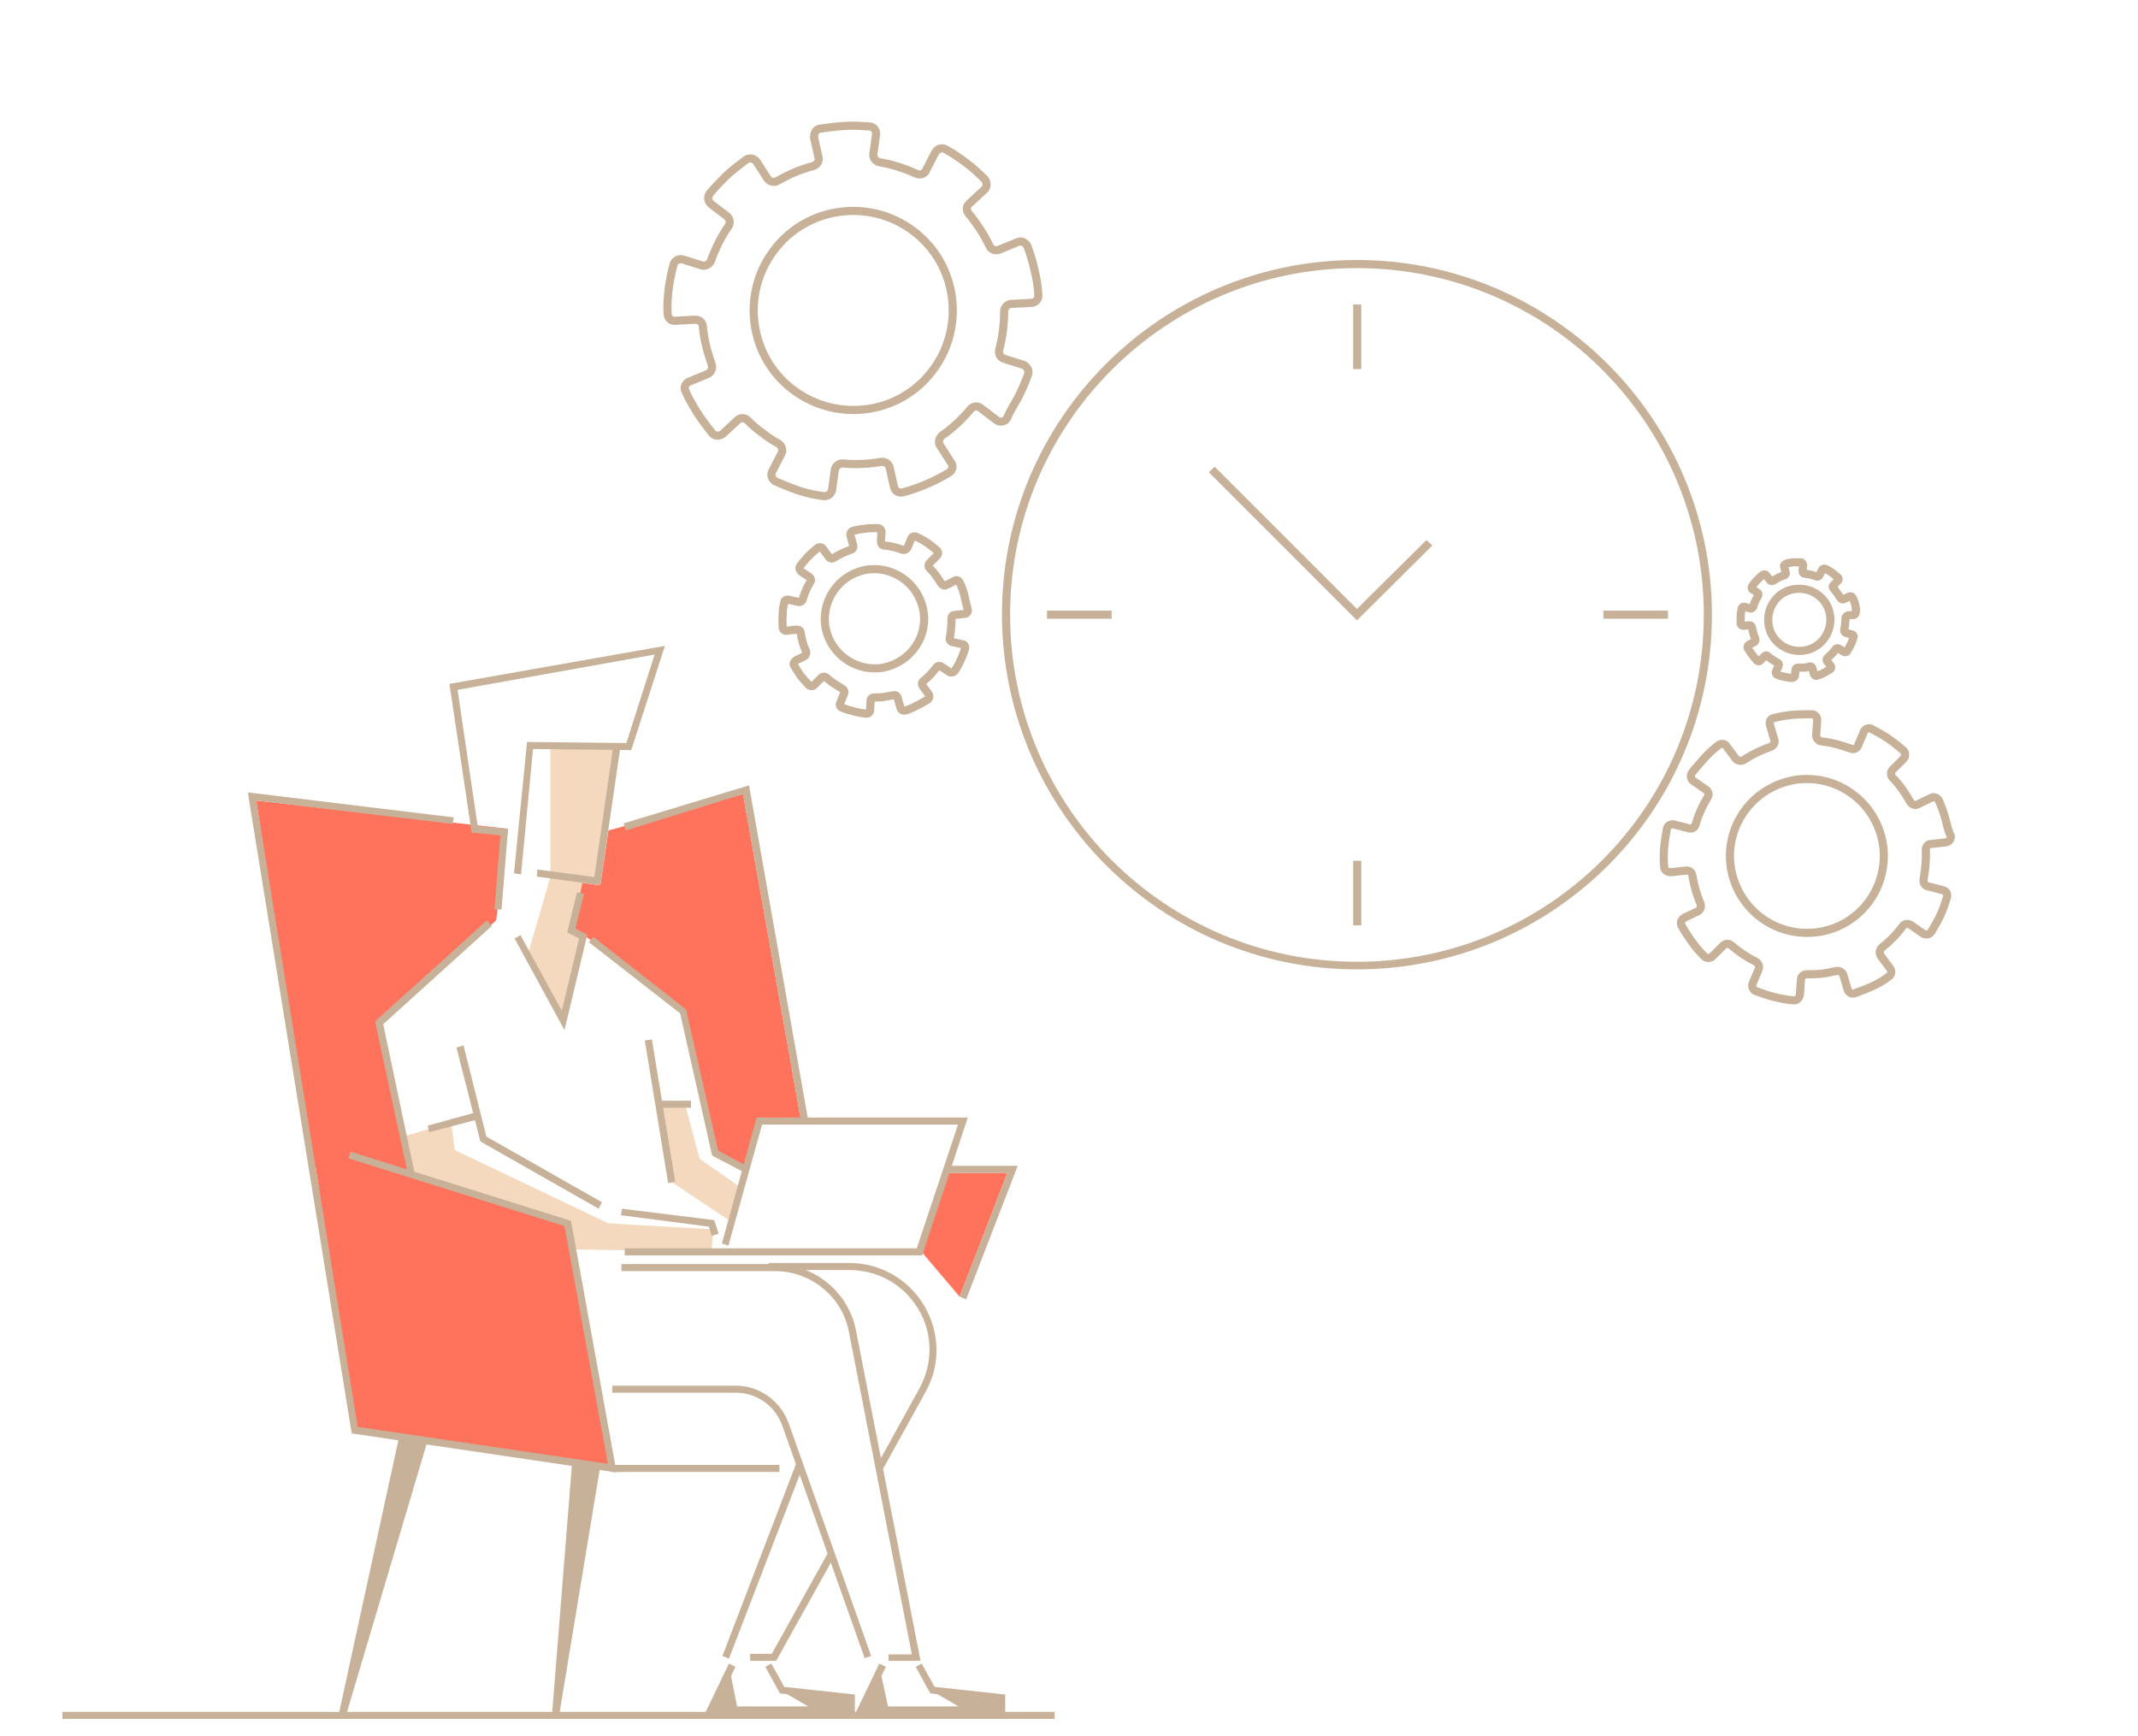 <svg xmlns="http://www.w3.org/2000/svg" xmlns:xlink="http://www.w3.org/1999/xlink" id="&#xD1;&#xEB;&#xEE;&#xE9;_1" x="0px" y="0px" viewBox="0 0 393.9 319.9" style="enable-background:new 0 0 393.9 319.9;" xml:space="preserve"><style type="text/css">	.st0{fill:none;stroke:#C7B299;stroke-width:1.5;stroke-miterlimit:10;}	.st1{fill:#A64300;}	.st2{fill:#1F3044;stroke:#C7B299;stroke-width:1.5;stroke-miterlimit:10;}	.st3{fill:#1F3044;}	.st4{fill:#EFBA91;}	.st5{fill:#C7B299;}	.st6{fill:#FF735D;}	.st7{fill:#F4D9BF;}</style><g>	<polygon class="st6" points="112.8,270.5 104.3,225.3 57.5,210.7 65.4,263.5  "></polygon>	<polygon class="st6" points="57.5,214.8 47.2,147.5 93.6,152.7 91.4,169.6 70.1,188.3 77.5,225.2  "></polygon>	<polygon class="st6" points="110.6,163.1 112.1,153 136.9,146.3 147.6,206.6 139.6,206.3 137.4,215.5 131.8,212.4 125.9,186.3   113.2,176.5 106,171.1 106,162.5  "></polygon>	<polygon class="st6" points="169.5,230.3 176.8,238.9 185.6,216.1 174.4,216.1  "></polygon>	<polygon class="st7" points="101.4,137 101.4,161.2 110,162.4 113.2,137.5  "></polygon>	<polygon class="st7" points="126.2,203.4 128.9,213.5 136.5,218.8 134.7,225.1 123.6,217.7 121.8,203.1  "></polygon>	<polygon class="st7" points="131.4,226.5 112.1,225.4 83.8,211.9 83.1,206.8 74.3,209.4 75.9,216.6 104.3,225.3 105.5,230.2   131.1,230.6  "></polygon>	<polygon class="st7" points="107.3,173.1 105.5,171.6 107.5,161.6 101.4,161.6 97.2,176 103.8,188  "></polygon>	<g>		<polygon class="st5" points="184.7,313 184.7,316 158,316 162.2,307.9 163.6,314.4 176.6,314.4 171.8,311.6   "></polygon>		<g>			<polygon class="st5" points="157.1,316.7 185.2,316.7 185.2,312.2 172.2,310.8 169.8,306.5 168.7,307.1 171.4,312 183.9,313.4     183.9,315.4 159.2,315.4 163.2,307.1 162,306.5    "></polygon>		</g>	</g>	<g>		<polygon class="st5" points="157,313 157,316 130.3,316 134.5,307.9 135.8,314.4 148.9,314.4 144.1,311.6   "></polygon>		<g>			<polygon class="st5" points="129.4,316.7 157.5,316.7 157.5,312.2 144.5,310.8 142.1,306.5 141,307.1 143.7,312 156.2,313.4     156.2,315.4 131.5,315.4 135.5,307.1 134.3,306.5    "></polygon>		</g>	</g>	<g>		<rect x="11.5" y="315.4" class="st5" width="182.8" height="1.3"></rect>	</g>	<g>		<path class="st5" d="M159.3,305.5l1.2-0.4l-15.2-42.9c-1.5-4.1-5.4-6.9-9.7-6.9h-22.8v1.3h22.8c3.8,0,7.2,2.4,8.5,6L159.3,305.5z"></path>	</g>	<g>		<path class="st5" d="M163.7,306h5.9l-11.9-60.9c-1.4-7.1-7.7-12.2-14.9-12.2h-28.3v1.3h28.3c6.6,0,12.4,4.7,13.6,11.2l11.6,59.4   h-4.3V306z"></path>	</g>	<g>		<polygon class="st5" points="134.3,305.6 148,270 146.7,269.6 133.1,305.1   "></polygon>	</g>	<g>		<polygon class="st5" points="138.2,306 143,306 153.8,286.6 152.6,286 142.2,304.7 138.2,304.7   "></polygon>	</g>	<g>		<path class="st5" d="M162.6,270.8l7.9-14.3c2.8-5,2.7-10.9-0.2-15.9c-2.9-4.9-8.1-7.9-13.8-7.9h-14.9v1.3h14.9   c5.3,0,10,2.7,12.7,7.2c2.7,4.5,2.7,10,0.2,14.6l-7.9,14.3L162.6,270.8z"></path>	</g>	<g>		<polygon class="st5" points="115.1,231.3 169.9,231.3 178.3,205.9 139.4,205.9 133,229.1 134.2,229.5 140.4,207.2 176.5,207.2    168.9,230 115.1,230   "></polygon>	</g>	<g>		<polygon class="st5" points="131.1,227.7 132.4,227.3 131.6,224.8 114.6,222.7 114.4,223.9 130.6,226   "></polygon>	</g>	<g>		<polygon class="st5" points="110.3,222.7 110.9,221.5 89.6,209.4 85.4,192.6 84.1,193 88.5,210.3   "></polygon>	</g>	<g>		<polygon class="st5" points="75.2,216.5 76.4,216.2 70.6,188.7 90.6,170.6 89.7,169.6 69.1,188.2   "></polygon>	</g>	<g>		<polygon class="st5" points="137.1,216 137.7,214.9 132.3,212 126.4,186 109.3,172.6 108.5,173.6 125.3,186.7 131.2,212.9   "></polygon>	</g>	<g>		<polygon class="st5" points="123.1,218 124.4,217.7 120.1,191.5 118.8,191.7   "></polygon>	</g>	<g>		<polygon class="st5" points="104,189.8 108.2,172.2 106,171.1 107.6,164.7 106.3,164.4 104.5,171.8 106.7,172.9 103.5,186.2    95.9,172.3 94.8,172.9   "></polygon>	</g>	<g>		<polygon class="st5" points="92.4,167.6 93.6,152.7 88,152.2 84.3,127.1 120.6,120.6 115.4,136.9 97.1,136.7 94.7,160.9 96,161.1    98.2,138 116.3,138.2 122.5,119 82.8,126 86.9,153.4 92.2,153.9 91.1,167.5   "></polygon>	</g>	<g>		<polygon class="st5" points="110.6,163.1 114.3,137.6 113,137.4 109.5,161.6 99,160.2 98.9,161.5   "></polygon>	</g>	<g>		<polygon class="st5" points="113.6,271.3 105.2,224.9 104.8,224.8 64.6,212.2 64.2,213.4 104,225.9 112,269.7 65.9,262.9    47.2,147.5 83.4,151.8 83.6,150.6 45.7,146 45.8,146.9 64.8,264.1   "></polygon>	</g>	<g>		<polygon class="st5" points="178,239.4 187.5,214.8 174.4,214.8 174.4,216.1 185.6,216.1 176.8,238.9   "></polygon>	</g>	<g>		<polygon class="st5" points="147.6,206.6 148.9,206.4 138,144.7 114.9,151.7 115.3,153 136.9,146.3   "></polygon>	</g>	<g>		<rect x="112.8" y="269.9" class="st5" width="30.8" height="1.3"></rect>	</g>	<polygon class="st5" points="103,316.1 110.6,270.1 105.4,269.5 101.7,315.9  "></polygon>	<polygon class="st5" points="73.6,264.4 62.4,315.9 63.7,316.2 78.7,265.7  "></polygon>	<g>		<polygon class="st5" points="79.1,208.6 88.2,206.2 87.8,204.9 78.8,207.4   "></polygon>	</g>	<g>		<rect x="121.4" y="202.8" class="st5" width="5.9" height="1.3"></rect>	</g></g><g>	<g>		<path class="st5" d="M250,178.6c-36,0-65.4-29.3-65.4-65.4S214,47.9,250,47.9s65.4,29.3,65.4,65.4S286.1,178.6,250,178.6z    M250,49.4c-35.2,0-63.9,28.6-63.9,63.9s28.6,63.9,63.9,63.9s63.9-28.6,63.9-63.9S285.3,49.4,250,49.4z"></path>	</g>	<g>		<rect x="249.3" y="56.1" class="st5" width="1.5" height="11.9"></rect>	</g>	<g>		<rect x="192.9" y="112.5" class="st5" width="11.9" height="1.5"></rect>	</g>	<g>		<rect x="249.3" y="158.6" class="st5" width="1.5" height="11.9"></rect>	</g>	<g>		<rect x="295.4" y="112.5" class="st5" width="11.9" height="1.5"></rect>	</g>	<g>		<polygon class="st5" points="250,114.3 222.7,87 223.8,86 250,112.2 262.8,99.5 263.9,100.5   "></polygon>	</g></g><g>	<path class="st0" d="M187.6,73.2c0.7-1.4,1.3-2.8,1.8-4.2c0.3-0.7-0.2-1.5-0.9-1.8l-3.5-1.1c-0.7-0.2-1.1-1-0.9-1.7  c0.6-2.3,0.9-4.6,0.9-7c0-0.7,0.6-1.4,1.3-1.4l3.7-0.2c0.8,0,1.4-0.7,1.3-1.5c-0.1-1.5-0.3-3-0.7-4.5c-0.3-1.5-0.8-3-1.3-4.4  c-0.3-0.7-1.1-1.1-1.8-0.8l-3.4,1.4c-0.7,0.3-1.5,0-1.8-0.7c-1-2.1-2.3-4.1-3.8-5.9c-0.5-0.6-0.5-1.4,0.1-1.9l2.7-2.5  c0.6-0.5,0.6-1.4,0.1-2c-1.1-1.1-2.2-2.1-3.4-3c-1.2-0.9-2.5-1.8-3.8-2.5c-0.7-0.4-1.5-0.1-1.9,0.6l-1.7,3.3  c-0.3,0.7-1.1,0.9-1.8,0.6c-2.2-1-4.4-1.7-6.7-2.1c-0.7-0.1-1.3-0.8-1.2-1.5l0.5-3.6c0.1-0.8-0.5-1.5-1.2-1.5  c-1.5-0.1-3-0.2-4.6-0.1c-1.6,0.1-3.1,0.3-4.5,0.5c-0.8,0.1-1.2,0.9-1.1,1.7l0.8,3.6c0.2,0.7-0.3,1.4-1,1.6  c-2.3,0.6-4.4,1.5-6.5,2.7c-0.6,0.4-1.5,0.2-1.9-0.4l-2-3.1c-0.4-0.6-1.3-0.8-1.9-0.4c-1.2,0.9-2.4,1.8-3.6,2.9  c-1.1,1.1-2.2,2.2-3.1,3.3c-0.5,0.6-0.4,1.5,0.2,2l2.9,2.2c0.6,0.5,0.7,1.3,0.3,1.9c-1.4,2-2.4,4.1-3.2,6.3c-0.3,0.7-1,1.1-1.7,0.9  l-3.5-1.1c-0.7-0.2-1.5,0.2-1.7,0.9c-0.4,1.5-0.7,3-0.9,4.5c-0.2,1.5-0.3,3.1-0.2,4.6c0,0.8,0.7,1.4,1.4,1.3l3.7-0.2  c0.7,0,1.4,0.5,1.4,1.3c0.2,2.3,0.8,4.6,1.6,6.9c0.3,0.7-0.1,1.5-0.7,1.8l-3.4,1.4c-0.7,0.3-1.1,1.1-0.7,1.8c0.6,1.4,1.4,2.7,2.2,4  c0.8,1.3,1.8,2.5,2.7,3.7c0.5,0.6,1.4,0.6,2,0.1l2.7-2.5c0.5-0.5,1.4-0.5,1.9,0.1c0.8,0.8,1.7,1.6,2.7,2.3c0.9,0.7,1.9,1.4,2.9,1.9  c0.6,0.4,0.9,1.2,0.6,1.8l-1.7,3.3c-0.4,0.7-0.1,1.5,0.6,1.9c1.4,0.6,2.8,1.2,4.3,1.7c1.5,0.5,3,0.8,4.5,1c0.8,0.1,1.5-0.4,1.6-1.2  l0.5-3.6c0.1-0.7,0.8-1.3,1.5-1.2c2.4,0.2,4.7,0.1,7-0.3c0.7-0.1,1.4,0.3,1.6,1l0.8,3.6c0.2,0.8,0.9,1.2,1.7,1  c1.5-0.4,2.9-0.9,4.3-1.5c1.4-0.6,2.8-1.3,4.1-2.1c0.7-0.4,0.9-1.3,0.4-1.9l-2-3.1c-0.4-0.6-0.2-1.4,0.4-1.9  c1.9-1.3,3.6-2.9,5.2-4.8c0.5-0.6,1.3-0.7,1.9-0.2l2.9,2.2c0.6,0.5,1.5,0.3,1.9-0.3C186,75.9,186.8,74.6,187.6,73.2z M146.1,71.8  c-8.1-6.1-9.6-17.7-3.5-25.7c6.1-8.1,17.7-9.6,25.7-3.5c8.1,6.1,9.6,17.7,3.5,25.7C165.7,76.4,154.2,77.9,146.1,71.8z"></path></g><g>	<path class="st0" d="M177.6,109.4c-0.2-0.7-0.5-1.5-0.8-2.1c-0.2-0.4-0.6-0.5-0.9-0.3l-1.6,0.8c-0.3,0.2-0.7,0-0.9-0.3  c-0.6-1-1.3-2-2.1-2.8c-0.3-0.3-0.3-0.7,0-1l1.3-1.3c0.3-0.3,0.3-0.7,0-1c-0.6-0.5-1.2-1-1.8-1.4c-0.6-0.4-1.3-0.8-2-1.1  c-0.3-0.2-0.8,0-0.9,0.3l-0.7,1.7c-0.2,0.3-0.5,0.5-0.9,0.4c-1.1-0.4-2.2-0.7-3.4-0.8c-0.4,0-0.6-0.4-0.6-0.7l0.1-1.8  c0-0.4-0.3-0.7-0.7-0.7c-0.8,0-1.5,0-2.3,0.1c-0.8,0.1-1.5,0.2-2.2,0.4c-0.4,0.1-0.6,0.5-0.5,0.9l0.5,1.8c0.1,0.4-0.1,0.7-0.5,0.8  c-1.1,0.4-2.2,0.9-3.1,1.5c-0.3,0.2-0.7,0.1-0.9-0.2l-1.1-1.5c-0.2-0.3-0.7-0.4-1-0.1c-0.6,0.5-1.2,1-1.7,1.5  c-0.5,0.6-1,1.1-1.5,1.8c-0.2,0.3-0.1,0.7,0.2,1l1.5,1c0.3,0.2,0.4,0.6,0.2,0.9c-0.6,1-1.1,2.1-1.4,3.2c-0.1,0.4-0.5,0.6-0.8,0.5  l-1.8-0.4c-0.4-0.1-0.8,0.1-0.8,0.5c-0.2,0.7-0.3,1.5-0.3,2.3c-0.1,0.8,0,1.5,0,2.3c0,0.4,0.4,0.7,0.8,0.6l1.8-0.2  c0.4,0,0.7,0.2,0.7,0.6c0.2,1.2,0.5,2.3,1,3.4c0.1,0.3,0,0.7-0.3,0.9l-1.6,0.8c-0.3,0.2-0.5,0.6-0.3,0.9c0.4,0.7,0.8,1.3,1.2,1.9  c0.5,0.6,1,1.2,1.5,1.7c0.3,0.3,0.7,0.3,1,0l1.3-1.3c0.3-0.3,0.7-0.3,1,0c0.9,0.8,1.9,1.4,2.9,2c0.3,0.2,0.5,0.6,0.3,0.9l-0.7,1.7  c-0.2,0.4,0,0.8,0.4,0.9c0.7,0.3,1.4,0.5,2.2,0.7c0.8,0.2,1.5,0.3,2.2,0.4c0.4,0,0.7-0.3,0.7-0.6l0.1-1.8c0-0.4,0.3-0.6,0.7-0.6  c0.6,0,1.2,0,1.8-0.1c0.6-0.1,1.2-0.2,1.7-0.3c0.4-0.1,0.7,0.1,0.8,0.5l0.5,1.8c0.1,0.4,0.5,0.6,0.9,0.5c0.7-0.2,1.4-0.5,2.1-0.9  c0.7-0.3,1.3-0.7,2-1.1c0.3-0.2,0.4-0.7,0.2-1l-1.1-1.5c-0.2-0.3-0.2-0.7,0.1-0.9c0.9-0.7,1.7-1.6,2.4-2.5c0.2-0.3,0.6-0.4,0.9-0.2  l1.5,1c0.3,0.2,0.8,0.1,1-0.2c0.4-0.6,0.8-1.3,1.1-2c0.3-0.7,0.6-1.4,0.8-2.1c0.1-0.4-0.1-0.8-0.5-0.8l-1.8-0.4  c-0.4-0.1-0.6-0.4-0.5-0.8c0.2-1.1,0.3-2.3,0.3-3.5c0-0.4,0.2-0.7,0.6-0.7l1.8-0.2c0.4,0,0.7-0.4,0.6-0.8  C177.9,110.9,177.8,110.2,177.6,109.4z M162.1,123.1c-5,0.5-9.5-3.1-10.1-8.1c-0.5-5,3.1-9.5,8.1-10.1c5-0.5,9.5,3.1,10.1,8.1  C170.8,118,167.1,122.5,162.1,123.1z"></path></g><g>	<path class="st0" d="M358.4,150.8c-0.3-1.1-0.7-2.2-1.2-3.3c-0.2-0.5-0.9-0.8-1.4-0.5l-2.5,1.2c-0.5,0.3-1.1,0-1.4-0.5  c-0.9-1.6-1.9-3.1-3.2-4.4c-0.4-0.4-0.4-1.1,0-1.5l2-2c0.4-0.4,0.4-1.1,0-1.5c-0.9-0.8-1.8-1.5-2.8-2.2c-1-0.7-2-1.2-3.1-1.8  c-0.5-0.3-1.2,0-1.4,0.5l-1.1,2.6c-0.2,0.5-0.8,0.8-1.4,0.5c-1.7-0.6-3.4-1.1-5.3-1.3c-0.6-0.1-1-0.6-1-1.1l0.2-2.8  c0-0.6-0.4-1.1-1-1.1c-1.2,0-2.3,0-3.5,0.1c-1.2,0.1-2.3,0.3-3.5,0.6c-0.6,0.1-0.9,0.7-0.7,1.3l0.8,2.7c0.2,0.6-0.2,1.1-0.7,1.3  c-1.7,0.6-3.4,1.4-4.9,2.4c-0.5,0.3-1.1,0.2-1.5-0.2l-1.7-2.3c-0.3-0.5-1-0.6-1.5-0.2c-0.9,0.7-1.8,1.5-2.6,2.4  c-0.8,0.9-1.6,1.8-2.3,2.7c-0.3,0.5-0.2,1.2,0.3,1.5l2.3,1.6c0.5,0.3,0.6,1,0.3,1.4c-0.9,1.5-1.7,3.2-2.2,5  c-0.2,0.6-0.7,0.9-1.3,0.7l-2.7-0.7c-0.6-0.1-1.2,0.2-1.3,0.8c-0.2,1.1-0.4,2.3-0.5,3.5c-0.1,1.2-0.1,2.4,0,3.5c0,0.6,0.6,1,1.2,1  l2.8-0.3c0.6-0.1,1.1,0.3,1.2,0.9c0.3,1.8,0.8,3.6,1.5,5.2c0.2,0.5,0,1.1-0.5,1.4l-2.5,1.2c-0.5,0.3-0.8,0.9-0.5,1.4  c0.5,1,1.2,2,1.9,3c0.7,1,1.5,1.9,2.3,2.7c0.4,0.4,1.1,0.4,1.5,0l2-2c0.4-0.4,1-0.4,1.5,0c1.4,1.2,2.9,2.2,4.5,3  c0.5,0.3,0.7,0.9,0.5,1.4l-1.1,2.6c-0.2,0.5,0,1.2,0.6,1.4c1.1,0.4,2.2,0.8,3.4,1.1c1.2,0.3,2.3,0.5,3.5,0.6c0.6,0.1,1.1-0.4,1.2-1  l0.2-2.8c0-0.6,0.5-1,1.1-1c0.9,0,1.8,0,2.7-0.1c0.9-0.1,1.8-0.3,2.7-0.5c0.6-0.1,1.1,0.2,1.3,0.7l0.8,2.7c0.2,0.6,0.8,0.9,1.3,0.7  c1.1-0.4,2.2-0.8,3.3-1.3c1.1-0.5,2.1-1.1,3-1.8c0.5-0.3,0.6-1,0.2-1.5l-1.7-2.3c-0.3-0.5-0.2-1.1,0.2-1.5c1.4-1.1,2.7-2.4,3.8-3.9  c0.3-0.5,1-0.6,1.5-0.3l2.3,1.6c0.5,0.3,1.2,0.2,1.5-0.3c0.6-1,1.2-2,1.7-3.1c0.5-1.1,0.9-2.2,1.2-3.3c0.2-0.6-0.2-1.2-0.8-1.3  l-2.7-0.7c-0.6-0.1-0.9-0.7-0.8-1.3c0.3-1.7,0.5-3.6,0.4-5.4c0-0.6,0.4-1.1,0.9-1.1l2.8-0.3c0.6-0.1,1-0.6,0.9-1.2  C358.9,153.1,358.7,151.9,358.4,150.8z M334.4,171.8c-7.8,0.8-14.7-4.8-15.6-12.6c-0.8-7.8,4.8-14.7,12.6-15.6  c7.8-0.8,14.7,4.8,15.6,12.6C347.8,164,342.2,171,334.4,171.8z"></path></g><g>	<path class="st0" d="M341.8,111.4c-0.1-0.5-0.3-0.9-0.5-1.3c-0.1-0.2-0.4-0.3-0.6-0.2l-1,0.5c-0.2,0.1-0.5,0-0.6-0.2  c-0.4-0.6-0.8-1.2-1.3-1.8c-0.2-0.2-0.2-0.4,0-0.6l0.8-0.8c0.2-0.2,0.2-0.5,0-0.6c-0.4-0.3-0.7-0.6-1.1-0.9s-0.8-0.5-1.2-0.7  c-0.2-0.1-0.5,0-0.6,0.2l-0.5,1c-0.1,0.2-0.3,0.3-0.6,0.2c-0.7-0.3-1.4-0.4-2.1-0.5c-0.2,0-0.4-0.2-0.4-0.5l0.1-1.1  c0-0.2-0.2-0.5-0.4-0.5c-0.5,0-0.9,0-1.4,0c-0.5,0.1-1,0.1-1.4,0.3c-0.2,0.1-0.4,0.3-0.3,0.5l0.3,1.1c0.1,0.2-0.1,0.5-0.3,0.5  c-0.7,0.2-1.4,0.6-2,1c-0.2,0.1-0.5,0.1-0.6-0.1l-0.7-0.9c-0.1-0.2-0.4-0.2-0.6-0.1c-0.4,0.3-0.7,0.6-1.1,1  c-0.3,0.3-0.6,0.7-0.9,1.1c-0.1,0.2-0.1,0.5,0.1,0.6l0.9,0.6c0.2,0.1,0.2,0.4,0.1,0.6c-0.4,0.6-0.7,1.3-0.9,2  c-0.1,0.2-0.3,0.4-0.5,0.3l-1.1-0.3c-0.2-0.1-0.5,0.1-0.5,0.3c-0.1,0.5-0.2,0.9-0.2,1.4c0,0.5,0,1,0,1.4c0,0.2,0.2,0.4,0.5,0.4  l1.1-0.1c0.2,0,0.4,0.1,0.5,0.4c0.1,0.7,0.3,1.4,0.6,2.1c0.1,0.2,0,0.5-0.2,0.6l-1,0.5c-0.2,0.1-0.3,0.4-0.2,0.6  c0.2,0.4,0.5,0.8,0.8,1.2c0.3,0.4,0.6,0.8,0.9,1.1c0.2,0.2,0.4,0.2,0.6,0l0.8-0.8c0.2-0.2,0.4-0.2,0.6,0c0.6,0.5,1.2,0.9,1.8,1.2  c0.2,0.1,0.3,0.3,0.2,0.6l-0.5,1c-0.1,0.2,0,0.5,0.2,0.6c0.4,0.2,0.9,0.3,1.4,0.4c0.5,0.1,0.9,0.2,1.4,0.2c0.2,0,0.5-0.2,0.5-0.4  l0.1-1.1c0-0.2,0.2-0.4,0.4-0.4c0.4,0,0.7,0,1.1,0c0.4,0,0.7-0.1,1.1-0.2c0.2-0.1,0.5,0.1,0.5,0.3l0.3,1.1c0.1,0.2,0.3,0.4,0.5,0.3  c0.4-0.1,0.9-0.3,1.3-0.5c0.4-0.2,0.8-0.5,1.2-0.7c0.2-0.1,0.2-0.4,0.1-0.6l-0.7-0.9c-0.1-0.2-0.1-0.4,0.1-0.6  c0.6-0.5,1.1-1,1.5-1.6c0.1-0.2,0.4-0.2,0.6-0.1l0.9,0.6c0.2,0.1,0.5,0.1,0.6-0.1c0.2-0.4,0.5-0.8,0.7-1.3c0.2-0.4,0.4-0.9,0.5-1.3  c0.1-0.2-0.1-0.5-0.3-0.5l-1.1-0.3c-0.2-0.1-0.4-0.3-0.3-0.5c0.1-0.7,0.2-1.4,0.2-2.2c0-0.2,0.2-0.4,0.4-0.5l1.1-0.1  c0.2,0,0.4-0.2,0.4-0.5C342,112.3,341.9,111.9,341.8,111.4z M332.1,119.9c-3.1,0.3-6-1.9-6.3-5.1s1.9-6,5.1-6.3  c3.1-0.3,6,1.9,6.3,5.1C337.5,116.8,335.2,119.6,332.1,119.9z"></path></g></svg>